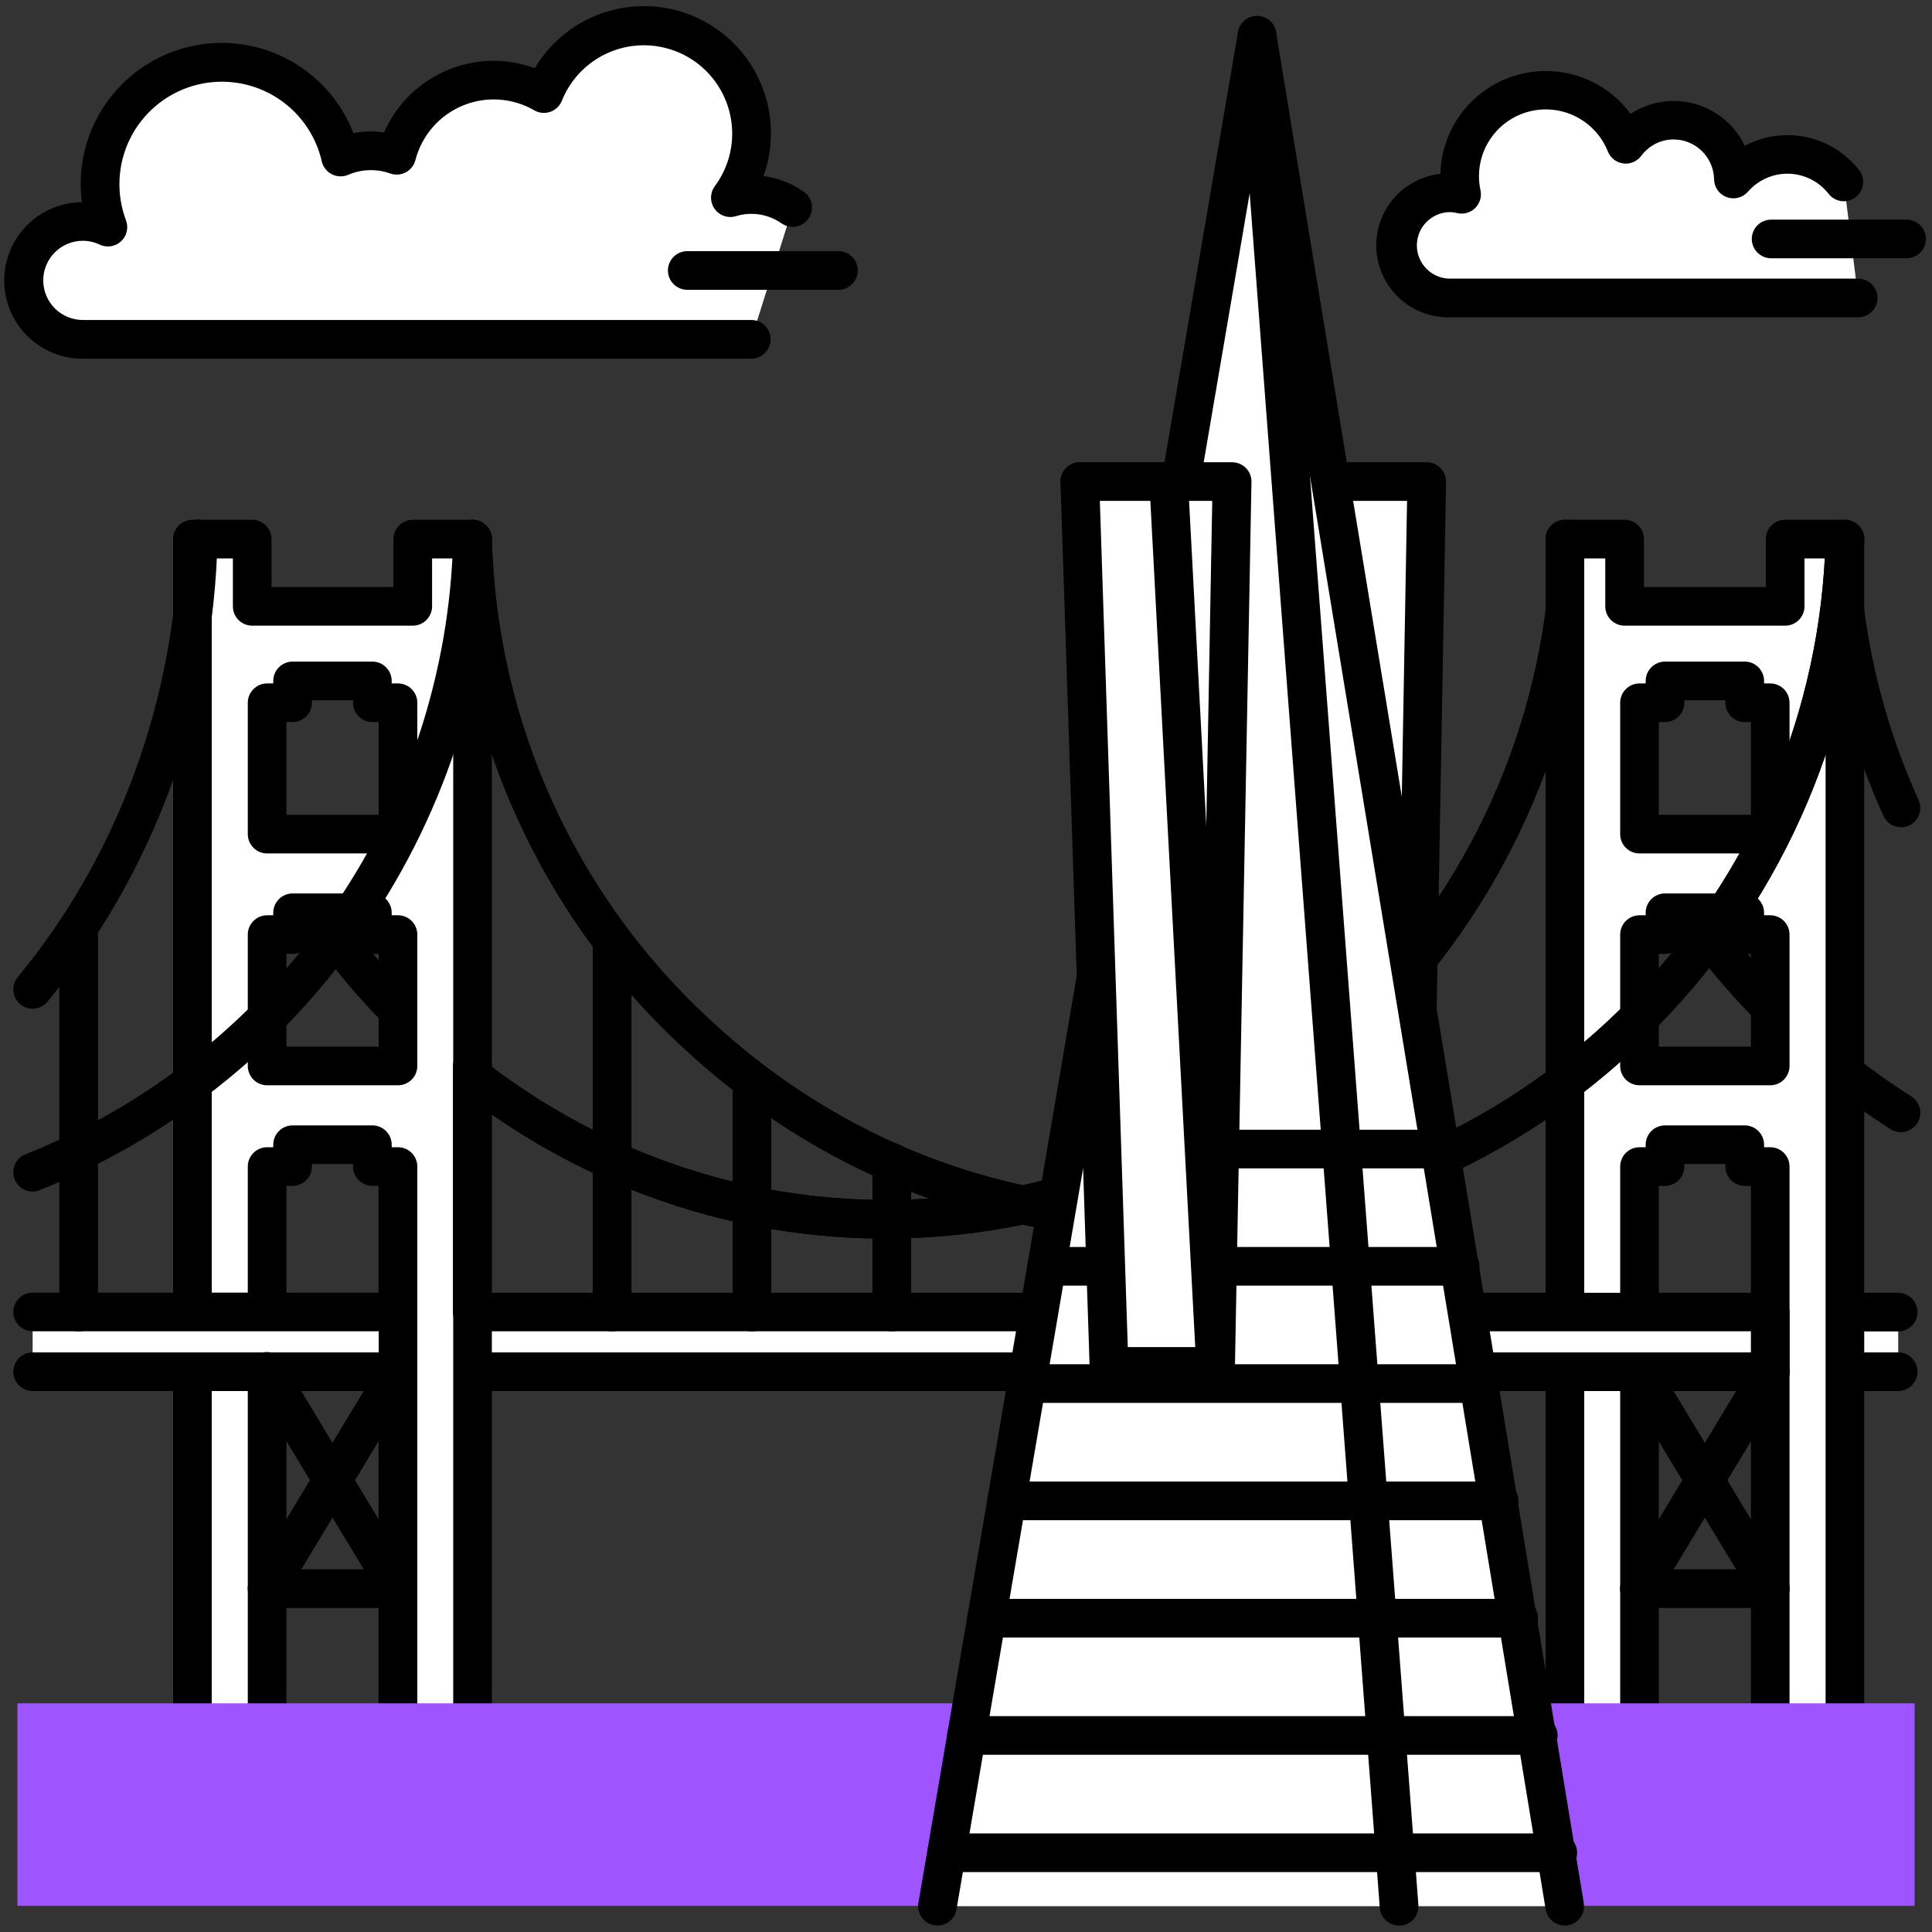 <svg xmlns="http://www.w3.org/2000/svg" width="120" height="120" viewBox="0 0 120 120" fill="none"><rect x="0" y="0" width="120" height="120" fill="#333333" stroke="none"/><g clip-path="url(#clip0_615_1615)"><path d="M118.066 70.32C117.838 70.32 117.615 70.255 117.423 70.133C111.303 66.234 106.154 60.989 102.368 54.799C98.43 48.38 96.236 41.045 96.001 33.518C95.992 33.2 96.109 32.891 96.328 32.66C96.547 32.428 96.849 32.294 97.167 32.285C97.485 32.276 97.794 32.394 98.025 32.612C98.257 32.831 98.392 33.133 98.4 33.451C98.628 40.56 100.705 47.487 104.424 53.549C108.02 59.424 112.909 64.402 118.719 68.102C118.938 68.242 119.106 68.449 119.198 68.692C119.29 68.935 119.3 69.202 119.227 69.451C119.154 69.701 119.003 69.92 118.794 70.076C118.586 70.231 118.333 70.316 118.073 70.315L118.066 70.32Z" fill="black"></path><path d="M118.08 51.386C117.849 51.386 117.622 51.32 117.428 51.195C117.234 51.07 117.08 50.891 116.985 50.681C114.535 45.282 113.193 39.446 113.04 33.518C113.031 33.2 113.149 32.891 113.367 32.66C113.586 32.428 113.888 32.294 114.206 32.285C114.524 32.276 114.833 32.394 115.064 32.612C115.296 32.831 115.431 33.133 115.44 33.451C115.585 39.059 116.852 44.581 119.167 49.692C119.298 49.981 119.308 50.311 119.196 50.609C119.084 50.906 118.859 51.147 118.569 51.278C118.416 51.349 118.249 51.386 118.08 51.386Z" fill="black"></path><path d="M29.335 82.697C29.017 82.697 28.711 82.57 28.486 82.345C28.261 82.12 28.135 81.815 28.135 81.497V66.209C28.135 65.891 28.261 65.585 28.486 65.36C28.711 65.135 29.017 65.009 29.335 65.009C29.653 65.009 29.958 65.135 30.183 65.36C30.408 65.585 30.535 65.891 30.535 66.209V81.497C30.535 81.815 30.408 82.12 30.183 82.345C29.958 82.57 29.653 82.697 29.335 82.697Z" fill="black"></path><path d="M38.02 82.697C37.702 82.697 37.397 82.57 37.172 82.345C36.947 82.12 36.82 81.815 36.82 81.497V58.572C36.82 58.254 36.947 57.949 37.172 57.724C37.397 57.498 37.702 57.372 38.02 57.372C38.339 57.372 38.644 57.498 38.869 57.724C39.094 57.949 39.22 58.254 39.22 58.572V81.497C39.22 81.815 39.094 82.12 38.869 82.345C38.644 82.57 38.339 82.697 38.02 82.697Z" fill="black"></path><path d="M46.704 82.697C46.386 82.697 46.08 82.571 45.855 82.346C45.63 82.121 45.504 81.815 45.504 81.497V67.409C45.504 67.091 45.63 66.785 45.855 66.561C46.08 66.335 46.386 66.209 46.704 66.209C47.022 66.209 47.327 66.335 47.552 66.561C47.778 66.785 47.904 67.091 47.904 67.409V81.497C47.904 81.815 47.778 82.121 47.552 82.346C47.327 82.571 47.022 82.697 46.704 82.697Z" fill="black"></path><path d="M55.389 82.697C55.071 82.697 54.766 82.571 54.541 82.346C54.316 82.121 54.19 81.815 54.19 81.497V72.202C54.19 71.884 54.316 71.579 54.541 71.353C54.766 71.128 55.071 71.002 55.389 71.002C55.708 71.002 56.013 71.128 56.238 71.353C56.463 71.579 56.59 71.884 56.59 72.202V81.497C56.59 81.815 56.463 82.121 56.238 82.346C56.013 82.571 55.708 82.697 55.389 82.697Z" fill="black"></path><path d="M72.759 82.697C72.44 82.697 72.135 82.571 71.91 82.346C71.685 82.121 71.559 81.815 71.559 81.497V72.423C71.559 72.104 71.685 71.799 71.91 71.574C72.135 71.349 72.44 71.223 72.759 71.223C73.077 71.223 73.382 71.349 73.607 71.574C73.832 71.799 73.959 72.104 73.959 72.423V81.497C73.959 81.815 73.832 82.121 73.607 82.346C73.382 82.571 73.077 82.697 72.759 82.697Z" fill="black"></path><path d="M81.442 82.697C81.124 82.697 80.819 82.571 80.594 82.346C80.369 82.121 80.242 81.816 80.242 81.497V66.689C80.242 66.371 80.369 66.066 80.594 65.841C80.819 65.616 81.124 65.489 81.442 65.489C81.76 65.489 82.066 65.616 82.291 65.841C82.516 66.066 82.642 66.371 82.642 66.689V81.497C82.642 81.816 82.516 82.121 82.291 82.346C82.066 82.571 81.76 82.697 81.442 82.697Z" fill="black"></path><path d="M54.989 76.93C44.055 76.93 33.579 72.734 25.327 65.011C20.977 60.975 17.478 56.11 15.037 50.701C12.595 45.293 11.26 39.45 11.11 33.518C11.101 33.2 11.219 32.891 11.438 32.66C11.656 32.428 11.958 32.294 12.276 32.285C12.595 32.276 12.903 32.394 13.135 32.612C13.366 32.831 13.501 33.133 13.51 33.451C13.653 39.066 14.918 44.595 17.229 49.714C19.54 54.833 22.852 59.438 26.969 63.259C35.167 70.939 45.689 74.923 56.566 74.501C66.953 74.095 76.788 69.662 84.257 62.021C91.759 54.375 96.082 44.169 96.353 33.461C96.357 33.303 96.392 33.148 96.456 33.004C96.52 32.86 96.612 32.73 96.727 32.621C96.841 32.513 96.975 32.428 97.123 32.371C97.27 32.315 97.427 32.288 97.584 32.292C97.742 32.296 97.897 32.331 98.041 32.395C98.185 32.459 98.315 32.551 98.424 32.665C98.532 32.78 98.617 32.914 98.674 33.062C98.73 33.209 98.757 33.365 98.753 33.523C98.464 44.835 93.897 55.618 85.973 63.696C78.072 71.781 67.661 76.469 56.657 76.896C56.1 76.918 55.544 76.93 54.989 76.93Z" fill="black"></path><path d="M54.989 76.93C44.055 76.93 33.579 72.734 25.327 65.011C20.977 60.975 17.478 56.11 15.037 50.701C12.595 45.293 11.26 39.45 11.11 33.518C11.101 33.2 11.219 32.891 11.438 32.66C11.656 32.428 11.958 32.294 12.276 32.285C12.595 32.276 12.903 32.394 13.135 32.612C13.366 32.831 13.501 33.133 13.51 33.451C13.653 39.066 14.918 44.595 17.229 49.714C19.54 54.833 22.852 59.438 26.969 63.259C35.167 70.939 45.689 74.923 56.566 74.501C66.953 74.095 76.788 69.662 84.257 62.021C91.759 54.375 96.082 44.169 96.353 33.461C96.357 33.303 96.392 33.148 96.456 33.004C96.52 32.86 96.612 32.73 96.727 32.621C96.841 32.513 96.975 32.428 97.123 32.371C97.27 32.315 97.427 32.288 97.584 32.292C97.742 32.296 97.897 32.331 98.041 32.395C98.185 32.459 98.315 32.551 98.424 32.665C98.532 32.78 98.617 32.914 98.674 33.062C98.73 33.209 98.757 33.365 98.753 33.523C98.464 44.835 93.897 55.618 85.973 63.696C78.072 71.781 67.661 76.469 56.657 76.896C56.1 76.918 55.544 76.93 54.989 76.93Z" fill="black"></path><path d="M117.901 85.21H112.391V81.497H117.901" fill="white"></path><path d="M117.9 86.4H112.38C112.061 86.4 111.756 86.274 111.531 86.049C111.306 85.824 111.18 85.518 111.18 85.2V81.497C111.18 81.179 111.306 80.873 111.531 80.648C111.756 80.423 112.061 80.297 112.38 80.297H117.9C118.218 80.297 118.523 80.423 118.748 80.648C118.973 80.873 119.1 81.179 119.1 81.497C119.1 81.815 118.973 82.12 118.748 82.345C118.523 82.57 118.218 82.697 117.9 82.697H113.58V84H117.9C118.218 84 118.523 84.126 118.748 84.352C118.973 84.577 119.1 84.882 119.1 85.2C119.1 85.518 118.973 85.824 118.748 86.049C118.523 86.274 118.218 86.4 117.9 86.4Z" fill="black"></path><path d="M114.59 111.196V33.484H110.879V37.66H100.905V33.484H97.199V111.196M101.836 111.196V72.456H103.418V71.1H108.374V72.456H109.955V111.196M101.831 43.656H103.413V42.3H108.369V43.656H109.95V51.816H101.831V43.656ZM109.95 66.216H101.831V58.056H103.413V56.7H108.369V58.056H109.95V66.216Z" fill="white"></path><path d="M114.59 112.397C114.272 112.397 113.967 112.271 113.742 112.046C113.517 111.821 113.39 111.515 113.39 111.197V34.685H112.08V37.661C112.08 37.819 112.049 37.975 111.989 38.12C111.928 38.266 111.84 38.398 111.729 38.51C111.617 38.621 111.485 38.709 111.339 38.77C111.194 38.83 111.038 38.861 110.88 38.861H100.906C100.748 38.861 100.592 38.83 100.446 38.77C100.301 38.709 100.169 38.621 100.057 38.51C99.946 38.398 99.857 38.266 99.797 38.12C99.737 37.975 99.706 37.819 99.706 37.661V34.685H98.4V111.197C98.4 111.515 98.274 111.821 98.049 112.046C97.823 112.271 97.518 112.397 97.2 112.397C96.882 112.397 96.576 112.271 96.352 112.046C96.126 111.821 96 111.515 96 111.197V33.485C96 33.167 96.126 32.862 96.352 32.637C96.576 32.412 96.882 32.285 97.2 32.285H100.91C101.229 32.285 101.534 32.412 101.759 32.637C101.984 32.862 102.11 33.167 102.11 33.485V36.461H109.68V33.485C109.68 33.167 109.806 32.862 110.031 32.637C110.257 32.412 110.562 32.285 110.88 32.285H114.59C114.909 32.285 115.214 32.412 115.439 32.637C115.664 32.862 115.79 33.167 115.79 33.485V111.197C115.79 111.515 115.664 111.821 115.439 112.046C115.214 112.271 114.909 112.397 114.59 112.397ZM109.951 112.397C109.633 112.397 109.328 112.271 109.103 112.046C108.878 111.821 108.751 111.515 108.751 111.197V73.656H108.37C108.051 73.656 107.746 73.53 107.521 73.305C107.296 73.08 107.17 72.775 107.17 72.456V72.3H104.616V72.456C104.616 72.775 104.49 73.08 104.265 73.305C104.039 73.53 103.734 73.656 103.416 73.656H103.032V111.197C103.032 111.515 102.906 111.821 102.681 112.046C102.455 112.271 102.15 112.397 101.832 112.397C101.514 112.397 101.209 112.271 100.983 112.046C100.758 111.821 100.632 111.515 100.632 111.197V72.456C100.632 72.138 100.758 71.833 100.983 71.608C101.209 71.383 101.514 71.256 101.832 71.256H102.216V71.1C102.216 70.782 102.342 70.477 102.567 70.252C102.793 70.027 103.098 69.9 103.416 69.9H108.37C108.688 69.9 108.993 70.027 109.218 70.252C109.443 70.477 109.57 70.782 109.57 71.1V71.256H109.951C110.269 71.256 110.575 71.383 110.8 71.608C111.025 71.833 111.151 72.138 111.151 72.456V111.197C111.151 111.515 111.025 111.821 110.8 112.046C110.575 112.271 110.269 112.397 109.951 112.397ZM109.951 67.409H101.832C101.514 67.409 101.209 67.283 100.983 67.058C100.758 66.833 100.632 66.527 100.632 66.209V58.049C100.632 57.731 100.758 57.426 100.983 57.201C101.209 56.976 101.514 56.849 101.832 56.849H102.216V56.693C102.216 56.375 102.342 56.07 102.567 55.845C102.793 55.62 103.098 55.493 103.416 55.493H108.37C108.688 55.493 108.993 55.62 109.218 55.845C109.443 56.07 109.57 56.375 109.57 56.693V56.849H109.951C110.269 56.849 110.575 56.976 110.8 57.201C111.025 57.426 111.151 57.731 111.151 58.049V66.209C111.151 66.527 111.025 66.833 110.8 67.058C110.575 67.283 110.269 67.409 109.951 67.409ZM103.032 65.009H108.751V59.249H108.37C108.051 59.249 107.746 59.123 107.521 58.898C107.296 58.673 107.17 58.367 107.17 58.049V57.893H104.616V58.049C104.616 58.367 104.49 58.673 104.265 58.898C104.039 59.123 103.734 59.249 103.416 59.249H103.032V65.009ZM109.951 53.009H101.832C101.514 53.009 101.209 52.883 100.983 52.658C100.758 52.433 100.632 52.127 100.632 51.809V43.649C100.632 43.331 100.758 43.026 100.983 42.801C101.209 42.576 101.514 42.449 101.832 42.449H102.216V42.293C102.216 41.975 102.342 41.67 102.567 41.445C102.793 41.22 103.098 41.093 103.416 41.093H108.37C108.688 41.093 108.993 41.22 109.218 41.445C109.443 41.67 109.57 41.975 109.57 42.293V42.449H109.951C110.269 42.449 110.575 42.576 110.8 42.801C111.025 43.026 111.151 43.331 111.151 43.649V51.809C111.151 52.127 111.025 52.433 110.8 52.658C110.575 52.883 110.269 53.009 109.951 53.009ZM103.032 50.609H108.751V44.849H108.37C108.051 44.849 107.746 44.723 107.521 44.498C107.296 44.273 107.17 43.967 107.17 43.649V43.493H104.616V43.649C104.616 43.967 104.49 44.273 104.265 44.498C104.039 44.723 103.734 44.849 103.416 44.849H103.032V50.609Z" fill="black"></path><path d="M109.951 81.497H27.262V85.207H109.951V81.497Z" fill="white"></path><path d="M109.952 86.4H27.262C26.944 86.4 26.639 86.274 26.414 86.049C26.189 85.824 26.062 85.518 26.062 85.2V81.497C26.062 81.179 26.189 80.873 26.414 80.648C26.639 80.423 26.944 80.297 27.262 80.297H109.952C110.27 80.297 110.576 80.423 110.801 80.648C111.026 80.873 111.152 81.179 111.152 81.497V85.2C111.152 85.518 111.026 85.824 110.801 86.049C110.576 86.274 110.27 86.4 109.952 86.4ZM28.462 84H108.752V82.687H28.462V84Z" fill="black"></path><path d="M29.351 111.196V33.484H25.638V37.66H15.666V33.484H11.953V111.196M16.592 111.196V72.456H18.174V71.1H23.13V72.456H24.721V111.196M16.592 43.656H18.174V42.3H23.13V43.656H24.721V51.816H16.592V43.656ZM24.712 66.216H16.592V58.056H18.174V56.7H23.13V58.056H24.721L24.712 66.216Z" fill="white"></path><path d="M29.35 112.397C29.031 112.397 28.726 112.271 28.501 112.046C28.276 111.821 28.15 111.515 28.15 111.197V34.685H26.837V37.661C26.837 37.819 26.806 37.975 26.745 38.12C26.685 38.266 26.597 38.398 26.485 38.51C26.374 38.621 26.242 38.709 26.096 38.77C25.95 38.83 25.794 38.861 25.637 38.861H15.665C15.507 38.861 15.351 38.83 15.206 38.77C15.06 38.709 14.928 38.621 14.816 38.51C14.705 38.398 14.616 38.266 14.556 38.12C14.496 37.975 14.465 37.819 14.465 37.661V34.685H13.152V111.197C13.152 111.515 13.025 111.821 12.8 112.046C12.575 112.271 12.27 112.397 11.952 112.397C11.634 112.397 11.329 112.271 11.103 112.046C10.878 111.821 10.752 111.515 10.752 111.197V33.485C10.752 33.167 10.878 32.862 11.103 32.637C11.329 32.412 11.634 32.285 11.952 32.285H15.665C15.983 32.285 16.288 32.412 16.513 32.637C16.738 32.862 16.865 33.167 16.865 33.485V36.461H24.437V33.485C24.437 33.167 24.563 32.862 24.788 32.637C25.013 32.412 25.319 32.285 25.637 32.285H29.35C29.668 32.285 29.973 32.412 30.198 32.637C30.423 32.862 30.55 33.167 30.55 33.485V111.197C30.55 111.515 30.423 111.821 30.198 112.046C29.973 112.271 29.668 112.397 29.35 112.397ZM24.71 112.397C24.392 112.397 24.087 112.271 23.862 112.046C23.637 111.821 23.51 111.515 23.51 111.197V73.656H23.129C22.811 73.656 22.505 73.53 22.28 73.305C22.055 73.08 21.929 72.775 21.929 72.456V72.3H19.373V72.456C19.373 72.614 19.342 72.77 19.281 72.916C19.221 73.061 19.133 73.194 19.021 73.305C18.91 73.416 18.778 73.505 18.632 73.565C18.486 73.625 18.33 73.656 18.173 73.656H17.791V111.197C17.791 111.515 17.665 111.821 17.44 112.046C17.215 112.271 16.909 112.397 16.591 112.397C16.273 112.397 15.968 112.271 15.743 112.046C15.518 111.821 15.391 111.515 15.391 111.197V72.456C15.391 72.138 15.518 71.833 15.743 71.608C15.968 71.383 16.273 71.256 16.591 71.256H16.973V71.1C16.973 70.782 17.099 70.477 17.324 70.252C17.549 70.027 17.855 69.9 18.173 69.9H23.129C23.447 69.9 23.752 70.027 23.977 70.252C24.202 70.477 24.329 70.782 24.329 71.1V71.256H24.72C25.038 71.256 25.343 71.383 25.569 71.608C25.794 71.833 25.92 72.138 25.92 72.456V111.197C25.92 111.515 25.794 111.821 25.569 112.046C25.343 112.271 25.038 112.397 24.72 112.397H24.71ZM24.71 67.409H16.591C16.273 67.409 15.968 67.283 15.743 67.058C15.518 66.833 15.391 66.527 15.391 66.209V58.049C15.391 57.731 15.518 57.426 15.743 57.201C15.968 56.976 16.273 56.849 16.591 56.849H16.973V56.693C16.973 56.375 17.099 56.07 17.324 55.845C17.549 55.62 17.855 55.493 18.173 55.493H23.129C23.447 55.493 23.752 55.62 23.977 55.845C24.202 56.07 24.329 56.375 24.329 56.693V56.849H24.72C25.038 56.849 25.343 56.976 25.569 57.201C25.794 57.426 25.92 57.731 25.92 58.049V66.209C25.92 66.527 25.794 66.833 25.569 67.058C25.343 67.283 25.038 67.409 24.72 67.409H24.71ZM17.791 65.009H23.52V59.249H23.129C22.811 59.249 22.505 59.123 22.28 58.898C22.055 58.673 21.929 58.367 21.929 58.049V57.893H19.373V58.049C19.373 58.207 19.342 58.363 19.281 58.508C19.221 58.654 19.133 58.786 19.021 58.898C18.91 59.009 18.778 59.097 18.632 59.158C18.486 59.218 18.33 59.249 18.173 59.249H17.791V65.009ZM24.71 53.009H16.591C16.273 53.009 15.968 52.883 15.743 52.658C15.518 52.433 15.391 52.127 15.391 51.809V43.649C15.391 43.331 15.518 43.026 15.743 42.801C15.968 42.576 16.273 42.449 16.591 42.449H16.973V42.293C16.973 41.975 17.099 41.67 17.324 41.445C17.549 41.22 17.855 41.093 18.173 41.093H23.129C23.447 41.093 23.752 41.22 23.977 41.445C24.202 41.67 24.329 41.975 24.329 42.293V42.449H24.72C25.038 42.449 25.343 42.576 25.569 42.801C25.794 43.026 25.92 43.331 25.92 43.649V51.809C25.92 52.127 25.794 52.433 25.569 52.658C25.343 52.883 25.038 53.009 24.72 53.009H24.71ZM17.791 50.609H23.52V44.849H23.129C22.811 44.849 22.505 44.723 22.28 44.498C22.055 44.273 21.929 43.967 21.929 43.649V43.493H19.373V43.649C19.373 43.807 19.342 43.963 19.281 44.108C19.221 44.254 19.133 44.386 19.021 44.498C18.91 44.609 18.778 44.697 18.632 44.758C18.486 44.818 18.33 44.849 18.173 44.849H17.791V50.609Z" fill="black"></path><path d="M2.027 81.497H24.71V85.21H2.027" fill="white"></path><path d="M24.72 86.4H2.028C1.71 86.4 1.405 86.273 1.18 86.048C0.955 85.823 0.828 85.518 0.828 85.2C0.828 84.882 0.955 84.576 1.18 84.351C1.405 84.126 1.71 84 2.028 84H23.52V82.687H2.028C1.71 82.687 1.405 82.561 1.18 82.336C0.955 82.111 0.828 81.805 0.828 81.487C0.828 81.169 0.955 80.864 1.18 80.639C1.405 80.413 1.71 80.287 2.028 80.287H24.72C25.038 80.287 25.344 80.413 25.569 80.639C25.794 80.864 25.92 81.169 25.92 81.487V85.2C25.92 85.518 25.794 85.823 25.569 86.048C25.344 86.273 25.038 86.4 24.72 86.4Z" fill="black"></path><path d="M24.721 99.871C24.514 99.871 24.311 99.818 24.13 99.716C23.95 99.614 23.799 99.467 23.692 99.29L15.566 85.828C15.478 85.693 15.419 85.542 15.391 85.384C15.363 85.225 15.368 85.063 15.404 84.906C15.44 84.75 15.507 84.602 15.602 84.472C15.696 84.342 15.816 84.232 15.954 84.149C16.091 84.066 16.244 84.011 16.403 83.989C16.563 83.966 16.725 83.975 16.88 84.016C17.036 84.058 17.181 84.13 17.308 84.228C17.435 84.327 17.541 84.45 17.62 84.59L25.739 98.052C25.849 98.234 25.908 98.441 25.911 98.654C25.914 98.866 25.861 99.076 25.756 99.261C25.652 99.446 25.5 99.6 25.317 99.707C25.133 99.814 24.924 99.871 24.712 99.871H24.721Z" fill="black"></path><path d="M16.592 99.871C16.379 99.871 16.171 99.814 15.987 99.707C15.804 99.6 15.652 99.446 15.548 99.261C15.443 99.076 15.39 98.866 15.393 98.654C15.396 98.442 15.455 98.234 15.565 98.052L23.681 84.59C23.763 84.455 23.87 84.337 23.997 84.244C24.123 84.15 24.267 84.082 24.421 84.044C24.573 84.006 24.733 83.999 24.888 84.022C25.044 84.046 25.194 84.1 25.329 84.181C25.464 84.262 25.582 84.369 25.675 84.496C25.769 84.623 25.837 84.767 25.875 84.92C25.913 85.073 25.92 85.232 25.897 85.388C25.873 85.544 25.82 85.693 25.738 85.828L17.619 99.29C17.512 99.467 17.362 99.614 17.182 99.715C17.002 99.817 16.799 99.871 16.592 99.871Z" fill="black"></path><path d="M24.721 99.871H16.593C16.274 99.871 15.969 99.744 15.744 99.519C15.519 99.294 15.393 98.989 15.393 98.671C15.393 98.352 15.519 98.047 15.744 97.822C15.969 97.597 16.274 97.471 16.593 97.471H24.721C25.04 97.471 25.345 97.597 25.57 97.822C25.795 98.047 25.921 98.352 25.921 98.671C25.921 98.989 25.795 99.294 25.57 99.519C25.345 99.744 25.04 99.871 24.721 99.871Z" fill="black"></path><path d="M109.955 99.871C109.747 99.871 109.544 99.818 109.363 99.716C109.183 99.614 109.032 99.468 108.925 99.29L100.801 85.828C100.637 85.556 100.588 85.229 100.664 84.92C100.741 84.611 100.937 84.345 101.21 84.181C101.483 84.017 101.81 83.967 102.119 84.044C102.428 84.121 102.694 84.317 102.858 84.59L110.975 98.052C111.084 98.233 111.143 98.441 111.146 98.653C111.15 98.866 111.096 99.075 110.992 99.26C110.888 99.445 110.737 99.599 110.553 99.706C110.37 99.813 110.162 99.87 109.95 99.871H109.955Z" fill="black"></path><path d="M101.832 99.871C101.62 99.871 101.411 99.814 101.228 99.707C101.044 99.6 100.892 99.446 100.788 99.261C100.683 99.076 100.63 98.866 100.633 98.654C100.636 98.441 100.695 98.234 100.805 98.052L108.924 84.59C109.003 84.45 109.109 84.327 109.236 84.228C109.363 84.13 109.508 84.058 109.664 84.016C109.819 83.975 109.981 83.966 110.141 83.989C110.3 84.011 110.453 84.066 110.59 84.149C110.728 84.232 110.848 84.342 110.942 84.472C111.037 84.602 111.104 84.75 111.14 84.906C111.176 85.063 111.181 85.225 111.153 85.384C111.125 85.542 111.066 85.693 110.979 85.828L102.862 99.29C102.755 99.467 102.604 99.614 102.423 99.716C102.243 99.818 102.039 99.871 101.832 99.871Z" fill="black"></path><path d="M109.952 99.871H101.833C101.515 99.871 101.209 99.744 100.984 99.519C100.759 99.294 100.633 98.989 100.633 98.671C100.633 98.352 100.759 98.047 100.984 97.822C101.209 97.597 101.515 97.471 101.833 97.471H109.952C110.27 97.471 110.575 97.597 110.801 97.822C111.026 98.047 111.152 98.352 111.152 98.671C111.152 98.989 111.026 99.294 110.801 99.519C110.575 99.744 110.27 99.871 109.952 99.871Z" fill="black"></path><path d="M72.028 76.929C61.094 76.929 50.618 72.734 42.367 65.011C38.016 60.975 34.517 56.11 32.076 50.701C29.634 45.293 28.299 39.45 28.149 33.518C28.145 33.361 28.171 33.204 28.227 33.056C28.284 32.909 28.368 32.774 28.477 32.66C28.585 32.545 28.715 32.453 28.859 32.389C29.003 32.325 29.158 32.289 29.315 32.285C29.473 32.28 29.63 32.307 29.777 32.363C29.924 32.419 30.059 32.504 30.174 32.612C30.288 32.721 30.38 32.85 30.445 32.994C30.509 33.138 30.544 33.294 30.549 33.451C30.692 39.066 31.957 44.595 34.268 49.714C36.58 54.833 39.891 59.438 44.008 63.259C52.206 70.939 62.728 74.923 73.605 74.501C83.992 74.095 93.827 69.662 101.296 62.021C108.798 54.375 113.121 44.169 113.392 33.461C113.396 33.303 113.431 33.148 113.495 33.004C113.559 32.86 113.651 32.73 113.766 32.621C113.88 32.513 114.015 32.428 114.162 32.371C114.309 32.315 114.466 32.288 114.623 32.292C114.781 32.296 114.936 32.331 115.08 32.395C115.224 32.459 115.354 32.551 115.463 32.665C115.571 32.78 115.656 32.914 115.713 33.062C115.769 33.209 115.796 33.365 115.792 33.523C115.503 44.835 110.936 55.618 103.012 63.696C95.111 71.781 84.7 76.469 73.696 76.896C73.139 76.918 72.583 76.929 72.028 76.929Z" fill="black"></path><path d="M72.028 76.929C61.094 76.929 50.618 72.734 42.367 65.011C38.016 60.975 34.517 56.11 32.076 50.701C29.634 45.293 28.299 39.45 28.149 33.518C28.145 33.361 28.171 33.204 28.227 33.056C28.284 32.909 28.368 32.774 28.477 32.66C28.585 32.545 28.715 32.453 28.859 32.389C29.003 32.325 29.158 32.289 29.315 32.285C29.473 32.28 29.63 32.307 29.777 32.363C29.924 32.419 30.059 32.504 30.174 32.612C30.288 32.721 30.38 32.85 30.445 32.994C30.509 33.138 30.544 33.294 30.549 33.451C30.692 39.066 31.957 44.595 34.268 49.714C36.58 54.833 39.891 59.438 44.008 63.259C52.206 70.939 62.728 74.923 73.605 74.501C83.992 74.095 93.827 69.662 101.296 62.021C108.798 54.375 113.121 44.169 113.392 33.461C113.396 33.303 113.431 33.148 113.495 33.004C113.559 32.86 113.651 32.73 113.766 32.621C113.88 32.513 114.015 32.428 114.162 32.371C114.309 32.315 114.466 32.288 114.623 32.292C114.781 32.296 114.936 32.331 115.08 32.395C115.224 32.459 115.354 32.551 115.463 32.665C115.571 32.78 115.656 32.914 115.713 33.062C115.769 33.209 115.796 33.365 115.792 33.523C115.503 44.835 110.936 55.618 103.012 63.696C95.111 71.781 84.7 76.469 73.696 76.896C73.139 76.918 72.583 76.929 72.028 76.929Z" fill="black"></path><path d="M4.886 82.697C4.567 82.697 4.262 82.571 4.037 82.346C3.812 82.121 3.686 81.816 3.686 81.497V58.14C3.686 57.822 3.812 57.517 4.037 57.292C4.262 57.067 4.567 56.94 4.886 56.94C5.204 56.94 5.509 57.067 5.734 57.292C5.959 57.517 6.086 57.822 6.086 58.14V81.497C6.086 81.816 5.959 82.121 5.734 82.346C5.509 82.571 5.204 82.697 4.886 82.697Z" fill="black"></path><path d="M2.026 62.654C1.798 62.654 1.575 62.589 1.383 62.467C1.191 62.345 1.037 62.171 0.94 61.965C0.843 61.758 0.807 61.529 0.836 61.303C0.864 61.077 0.957 60.864 1.102 60.688C7.318 53.176 10.873 43.505 11.11 33.456C11.118 33.138 11.252 32.835 11.482 32.616C11.712 32.396 12.021 32.277 12.339 32.285C12.657 32.292 12.959 32.426 13.179 32.656C13.399 32.887 13.518 33.195 13.51 33.513C13.27 44.097 9.512 54.292 2.95 62.22C2.838 62.356 2.696 62.465 2.537 62.54C2.377 62.615 2.203 62.654 2.026 62.654Z" fill="black"></path><path d="M2.027 74.009C1.748 74.01 1.477 73.913 1.261 73.735C1.045 73.557 0.898 73.31 0.846 73.035C0.793 72.761 0.838 72.476 0.973 72.231C1.107 71.986 1.323 71.796 1.583 71.693C9.14 68.676 15.658 63.53 20.346 56.88C25.223 50.026 27.94 41.871 28.149 33.461C28.157 33.143 28.291 32.841 28.522 32.622C28.753 32.403 29.062 32.284 29.38 32.292C29.698 32.301 30 32.435 30.219 32.666C30.439 32.897 30.557 33.205 30.549 33.524C30.327 42.407 27.455 51.022 22.302 58.263C17.346 65.292 10.457 70.731 2.469 73.92C2.328 73.978 2.179 74.008 2.027 74.009Z" fill="black"></path><path d="M29.335 82.697C29.017 82.697 28.711 82.57 28.486 82.345C28.261 82.12 28.135 81.815 28.135 81.497V66.209C28.135 65.891 28.261 65.585 28.486 65.36C28.711 65.135 29.017 65.009 29.335 65.009C29.653 65.009 29.958 65.135 30.183 65.36C30.408 65.585 30.535 65.891 30.535 66.209V81.497C30.535 81.815 30.408 82.12 30.183 82.345C29.958 82.57 29.653 82.697 29.335 82.697Z" fill="black"></path><path d="M38.02 82.697C37.702 82.697 37.397 82.57 37.172 82.345C36.947 82.12 36.82 81.815 36.82 81.497V58.572C36.82 58.254 36.947 57.949 37.172 57.724C37.397 57.498 37.702 57.372 38.02 57.372C38.339 57.372 38.644 57.498 38.869 57.724C39.094 57.949 39.22 58.254 39.22 58.572V81.497C39.22 81.815 39.094 82.12 38.869 82.345C38.644 82.57 38.339 82.697 38.02 82.697Z" fill="black"></path><path d="M46.704 82.697C46.386 82.697 46.08 82.571 45.855 82.346C45.63 82.121 45.504 81.815 45.504 81.497V67.409C45.504 67.091 45.63 66.785 45.855 66.561C46.08 66.335 46.386 66.209 46.704 66.209C47.022 66.209 47.327 66.335 47.552 66.561C47.778 66.785 47.904 67.091 47.904 67.409V81.497C47.904 81.815 47.778 82.121 47.552 82.346C47.327 82.571 47.022 82.697 46.704 82.697Z" fill="black"></path><path d="M55.389 82.697C55.071 82.697 54.766 82.571 54.541 82.346C54.316 82.121 54.19 81.815 54.19 81.497V72.202C54.19 71.884 54.316 71.579 54.541 71.353C54.766 71.128 55.071 71.002 55.389 71.002C55.708 71.002 56.013 71.128 56.238 71.353C56.463 71.579 56.59 71.884 56.59 72.202V81.497C56.59 81.815 56.463 82.121 56.238 82.346C56.013 82.571 55.708 82.697 55.389 82.697Z" fill="black"></path><path d="M72.759 82.697C72.44 82.697 72.135 82.571 71.91 82.346C71.685 82.121 71.559 81.815 71.559 81.497V72.423C71.559 72.104 71.685 71.799 71.91 71.574C72.135 71.349 72.44 71.223 72.759 71.223C73.077 71.223 73.382 71.349 73.607 71.574C73.832 71.799 73.959 72.104 73.959 72.423V81.497C73.959 81.815 73.832 82.121 73.607 82.346C73.382 82.571 73.077 82.697 72.759 82.697Z" fill="black"></path><path d="M81.442 82.697C81.124 82.697 80.819 82.571 80.594 82.346C80.369 82.121 80.242 81.816 80.242 81.497V66.689C80.242 66.371 80.369 66.066 80.594 65.841C80.819 65.616 81.124 65.489 81.442 65.489C81.76 65.489 82.066 65.616 82.291 65.841C82.516 66.066 82.642 66.371 82.642 66.689V81.497C82.642 81.816 82.516 82.121 82.291 82.346C82.066 82.571 81.76 82.697 81.442 82.697Z" fill="black"></path><path d="M118.92 105.797H1.08V118.375H118.92V105.797Z" fill="#9E54FF"></path><path d="M80.182 29.899H88.615L87.636 84.871H81.264L80.182 29.899Z" fill="white"></path><path d="M87.637 86.071H81.265C80.951 86.071 80.649 85.948 80.425 85.728C80.201 85.508 80.071 85.209 80.065 84.895L78.983 29.935C78.98 29.775 79.008 29.617 79.067 29.468C79.126 29.32 79.214 29.185 79.326 29.071C79.437 28.957 79.571 28.866 79.718 28.805C79.865 28.743 80.023 28.711 80.183 28.711H88.616C88.776 28.711 88.933 28.743 89.081 28.804C89.228 28.866 89.361 28.956 89.472 29.07C89.584 29.184 89.672 29.319 89.731 29.467C89.79 29.615 89.819 29.773 89.816 29.933L88.837 84.904C88.828 85.217 88.698 85.514 88.474 85.731C88.25 85.949 87.95 86.071 87.637 86.071ZM82.441 83.671H86.459L87.395 31.111H81.407L82.441 83.671Z" fill="black"></path><path d="M58.227 118.397L78.077 2.193L97.195 118.397" fill="white"></path><path d="M58.226 119.599C58.158 119.598 58.091 119.592 58.024 119.58C57.869 119.553 57.72 119.496 57.587 119.412C57.453 119.328 57.337 119.219 57.246 119.091C57.155 118.962 57.09 118.817 57.055 118.663C57.02 118.509 57.016 118.35 57.042 118.195L76.893 1.992C76.941 1.712 77.085 1.459 77.302 1.276C77.519 1.093 77.793 0.993 78.076 0.993C78.36 0.994 78.635 1.095 78.851 1.28C79.067 1.464 79.211 1.719 79.257 1.999L98.373 118.202C98.425 118.516 98.35 118.838 98.164 119.097C97.979 119.356 97.698 119.53 97.384 119.582C97.07 119.634 96.748 119.559 96.489 119.373C96.231 119.188 96.056 118.907 96.004 118.593L78.055 9.448L59.409 118.6C59.361 118.88 59.216 119.133 59 119.316C58.783 119.499 58.509 119.599 58.226 119.599Z" fill="black"></path><path d="M86.9 119.597C86.597 119.598 86.305 119.484 86.082 119.278C85.859 119.073 85.723 118.79 85.7 118.488L76.882 2.285C76.87 2.127 76.89 1.969 76.939 1.819C76.988 1.669 77.066 1.53 77.169 1.41C77.272 1.29 77.398 1.191 77.539 1.12C77.68 1.049 77.834 1.006 77.991 0.994C78.149 0.982 78.307 1.001 78.457 1.05C78.608 1.099 78.746 1.178 78.866 1.281C78.986 1.384 79.085 1.509 79.156 1.65C79.228 1.791 79.27 1.945 79.282 2.103L88.098 118.32C88.121 118.637 88.018 118.951 87.811 119.192C87.603 119.434 87.308 119.583 86.991 119.606L86.9 119.597Z" fill="black"></path><path d="M89.478 72.569H66.26C65.942 72.569 65.637 72.442 65.412 72.218C65.187 71.992 65.061 71.687 65.061 71.369C65.061 71.051 65.187 70.746 65.412 70.52C65.637 70.295 65.942 70.169 66.26 70.169H89.478C89.796 70.169 90.102 70.295 90.327 70.52C90.552 70.746 90.678 71.051 90.678 71.369C90.678 71.687 90.552 71.992 90.327 72.218C90.102 72.442 89.796 72.569 89.478 72.569Z" fill="black"></path><path d="M90.689 79.853H65.009C64.69 79.853 64.385 79.727 64.16 79.502C63.935 79.277 63.809 78.971 63.809 78.653C63.809 78.335 63.935 78.03 64.16 77.805C64.385 77.58 64.69 77.453 65.009 77.453H90.689C91.007 77.453 91.312 77.58 91.537 77.805C91.762 78.03 91.889 78.335 91.889 78.653C91.889 78.971 91.762 79.277 91.537 79.502C91.312 79.727 91.007 79.853 90.689 79.853Z" fill="black"></path><path d="M91.903 87.137H63.77C63.452 87.137 63.147 87.011 62.922 86.786C62.697 86.561 62.57 86.256 62.57 85.937C62.57 85.619 62.697 85.314 62.922 85.089C63.147 84.864 63.452 84.737 63.77 84.737H91.903C92.221 84.737 92.527 84.864 92.752 85.089C92.977 85.314 93.103 85.619 93.103 85.937C93.103 86.256 92.977 86.561 92.752 86.786C92.527 87.011 92.221 87.137 91.903 87.137Z" fill="black"></path><path d="M93.119 94.423H62.526C62.208 94.423 61.903 94.297 61.678 94.072C61.453 93.847 61.326 93.542 61.326 93.223C61.326 92.905 61.453 92.6 61.678 92.375C61.903 92.15 62.208 92.023 62.526 92.023H93.119C93.437 92.023 93.743 92.15 93.968 92.375C94.192 92.6 94.319 92.905 94.319 93.223C94.319 93.542 94.192 93.847 93.968 94.072C93.743 94.297 93.437 94.423 93.119 94.423Z" fill="black"></path><path d="M94.332 101.708H61.282C60.964 101.708 60.658 101.581 60.434 101.356C60.209 101.131 60.082 100.826 60.082 100.508C60.082 100.189 60.209 99.884 60.434 99.659C60.658 99.434 60.964 99.308 61.282 99.308H94.332C94.651 99.308 94.956 99.434 95.181 99.659C95.406 99.884 95.532 100.189 95.532 100.508C95.532 100.826 95.406 101.131 95.181 101.356C94.956 101.581 94.651 101.708 94.332 101.708Z" fill="black"></path><path d="M95.546 108.991H60.026C59.708 108.991 59.403 108.864 59.178 108.639C58.953 108.414 58.826 108.109 58.826 107.791C58.826 107.473 58.953 107.167 59.178 106.942C59.403 106.717 59.708 106.591 60.026 106.591H95.546C95.864 106.591 96.17 106.717 96.395 106.942C96.62 107.167 96.746 107.473 96.746 107.791C96.746 108.109 96.62 108.414 96.395 108.639C96.17 108.864 95.864 108.991 95.546 108.991Z" fill="black"></path><path d="M96.758 116.278H58.8C58.481 116.278 58.176 116.152 57.951 115.926C57.726 115.701 57.6 115.396 57.6 115.078C57.6 114.76 57.726 114.454 57.951 114.229C58.176 114.004 58.481 113.878 58.8 113.878H96.758C97.076 113.878 97.382 114.004 97.606 114.229C97.832 114.454 97.958 114.76 97.958 115.078C97.958 115.396 97.832 115.701 97.606 115.926C97.382 116.152 97.076 116.278 96.758 116.278Z" fill="black"></path><path d="M67.076 29.899H76.52L75.505 84.871L67.076 29.899Z" fill="white"></path><path d="M75.504 86.071C75.217 86.071 74.94 85.968 74.723 85.782C74.505 85.595 74.362 85.337 74.318 85.053L65.887 30.093C65.861 29.921 65.872 29.745 65.92 29.578C65.969 29.411 66.053 29.256 66.167 29.124C66.281 28.993 66.422 28.888 66.581 28.816C66.74 28.745 66.913 28.709 67.087 28.711H76.531C76.69 28.711 76.848 28.743 76.995 28.804C77.142 28.866 77.275 28.956 77.387 29.07C77.499 29.184 77.587 29.319 77.646 29.467C77.705 29.615 77.734 29.773 77.731 29.933L76.704 84.893C76.698 85.193 76.581 85.481 76.374 85.698C76.166 85.916 75.885 86.048 75.585 86.069L75.504 86.071ZM68.472 31.111L74.563 70.831L75.295 31.111H68.472Z" fill="black"></path><path d="M68.888 84.871L67.076 29.899H72.589L75.505 84.871H68.888Z" fill="white"></path><path d="M75.504 86.071H68.88C68.568 86.072 68.269 85.95 68.045 85.734C67.821 85.517 67.69 85.221 67.68 84.91L65.868 29.95C65.862 29.789 65.889 29.628 65.947 29.478C66.005 29.328 66.093 29.191 66.205 29.075C66.317 28.959 66.451 28.867 66.599 28.804C66.747 28.741 66.907 28.709 67.068 28.709H72.588C72.896 28.709 73.192 28.826 73.415 29.038C73.638 29.25 73.772 29.539 73.788 29.847L76.701 84.807C76.71 84.969 76.686 85.133 76.629 85.286C76.573 85.439 76.486 85.579 76.374 85.697C76.261 85.816 76.126 85.91 75.976 85.974C75.826 86.039 75.665 86.072 75.501 86.071H75.504ZM70.049 83.671H74.239L71.45 31.111H68.314L70.049 83.671Z" fill="black"></path><path d="M49.243 12.891C48.685 12.501 48.045 12.243 47.372 12.137C46.699 12.031 46.011 12.081 45.36 12.281C45.928 11.518 46.327 10.642 46.53 9.711C46.733 8.781 46.734 7.819 46.535 6.888C46.336 5.957 45.941 5.08 45.375 4.314C44.809 3.548 44.087 2.912 43.256 2.448C42.425 1.984 41.505 1.702 40.556 1.622C39.608 1.542 38.653 1.666 37.756 1.984C36.859 2.303 36.04 2.809 35.355 3.469C34.669 4.13 34.132 4.929 33.78 5.813C32.949 5.332 32.017 5.05 31.058 4.989C30.1 4.928 29.14 5.09 28.254 5.462C27.369 5.834 26.581 6.406 25.953 7.133C25.326 7.86 24.875 8.723 24.636 9.653C23.503 9.25 22.259 9.29 21.154 9.764C20.928 8.748 20.496 7.789 19.883 6.948C19.27 6.108 18.491 5.402 17.593 4.876C16.695 4.35 15.698 4.015 14.665 3.892C13.632 3.768 12.585 3.859 11.588 4.159C10.592 4.459 9.668 4.961 8.875 5.635C8.081 6.308 7.435 7.137 6.977 8.071C6.519 9.005 6.258 10.024 6.212 11.063C6.165 12.103 6.333 13.141 6.706 14.112C6.209 13.874 5.666 13.751 5.115 13.752C4.565 13.754 4.022 13.879 3.526 14.119C3.031 14.359 2.596 14.708 2.254 15.139C1.913 15.571 1.672 16.074 1.552 16.611C1.431 17.148 1.433 17.705 1.558 18.241C1.683 18.777 1.927 19.279 2.272 19.707C2.617 20.136 3.054 20.482 3.552 20.718C4.049 20.954 4.593 21.075 5.143 21.072H46.663" fill="white"></path><path d="M46.675 22.279H5.155C3.866 22.288 2.627 21.785 1.709 20.88C0.791 19.975 0.271 18.742 0.262 17.453C0.253 16.164 0.756 14.924 1.662 14.007C2.567 13.089 3.799 12.568 5.088 12.559C5.037 12.175 5.012 11.788 5.011 11.4C5.018 9.357 5.738 7.38 7.047 5.812C8.356 4.243 10.172 3.181 12.181 2.81C14.191 2.438 16.266 2.78 18.05 3.776C19.834 4.772 21.213 6.36 21.951 8.266C22.579 8.149 23.223 8.135 23.856 8.225C24.615 6.493 26.006 5.116 27.745 4.374C29.484 3.632 31.441 3.581 33.216 4.231C34.22 2.547 35.815 1.296 37.691 0.723C39.566 0.15 41.588 0.296 43.362 1.133C45.136 1.969 46.534 3.436 47.285 5.248C48.036 7.06 48.086 9.086 47.424 10.932C48.322 11.053 49.178 11.386 49.92 11.904C50.181 12.086 50.36 12.365 50.416 12.678C50.472 12.992 50.401 13.315 50.219 13.576C50.037 13.837 49.759 14.015 49.445 14.072C49.132 14.127 48.809 14.057 48.547 13.875C47.996 13.488 47.339 13.281 46.666 13.282C46.34 13.282 46.017 13.331 45.706 13.428C45.465 13.5 45.207 13.494 44.969 13.411C44.731 13.328 44.526 13.172 44.381 12.966C44.237 12.76 44.161 12.514 44.164 12.262C44.168 12.01 44.25 11.766 44.4 11.563C44.864 10.937 45.189 10.219 45.354 9.457C45.519 8.694 45.519 7.906 45.355 7.144C45.191 6.382 44.866 5.663 44.402 5.036C43.939 4.409 43.347 3.889 42.666 3.508C41.986 3.128 41.232 2.898 40.455 2.832C39.678 2.766 38.896 2.866 38.161 3.126C37.426 3.386 36.755 3.8 36.192 4.34C35.63 4.88 35.189 5.533 34.899 6.257C34.835 6.417 34.737 6.562 34.612 6.681C34.487 6.8 34.338 6.891 34.175 6.947C34.012 7.003 33.839 7.024 33.667 7.007C33.495 6.99 33.329 6.937 33.18 6.85C32.51 6.462 31.759 6.235 30.986 6.186C30.213 6.136 29.439 6.266 28.725 6.566C28.01 6.865 27.375 7.325 26.868 7.911C26.361 8.496 25.997 9.191 25.803 9.941C25.762 10.103 25.687 10.254 25.584 10.385C25.482 10.516 25.352 10.624 25.206 10.703C25.058 10.782 24.897 10.829 24.731 10.841C24.564 10.854 24.397 10.832 24.24 10.776C23.391 10.472 22.458 10.501 21.629 10.858C21.467 10.927 21.291 10.96 21.115 10.954C20.939 10.948 20.766 10.903 20.609 10.823C20.452 10.742 20.315 10.628 20.207 10.489C20.099 10.349 20.023 10.188 19.985 10.015C19.79 9.166 19.422 8.365 18.905 7.664C18.388 6.962 17.732 6.374 16.978 5.936C16.225 5.498 15.389 5.22 14.523 5.118C13.657 5.017 12.78 5.094 11.945 5.346C11.11 5.597 10.336 6.017 9.671 6.581C9.005 7.144 8.462 7.837 8.076 8.619C7.69 9.4 7.468 10.253 7.425 11.123C7.381 11.994 7.517 12.864 7.824 13.68C7.91 13.904 7.926 14.148 7.872 14.381C7.818 14.614 7.695 14.826 7.52 14.989C7.344 15.152 7.124 15.258 6.887 15.295C6.651 15.332 6.409 15.297 6.192 15.195C5.866 15.037 5.508 14.955 5.146 14.955C4.493 14.955 3.868 15.214 3.406 15.675C2.945 16.137 2.686 16.762 2.686 17.415C2.686 18.067 2.945 18.693 3.406 19.154C3.868 19.616 4.493 19.875 5.146 19.875H46.666C46.984 19.875 47.289 20.001 47.514 20.226C47.739 20.451 47.866 20.756 47.866 21.075C47.866 21.393 47.739 21.698 47.514 21.923C47.289 22.148 46.984 22.275 46.666 22.275L46.675 22.279Z" fill="black"></path><path d="M52.08 18H42.686C42.368 18 42.063 17.873 41.838 17.648C41.613 17.423 41.486 17.118 41.486 16.8C41.486 16.481 41.613 16.176 41.838 15.951C42.063 15.726 42.368 15.6 42.686 15.6H52.08C52.398 15.6 52.703 15.726 52.928 15.951C53.154 16.176 53.28 16.481 53.28 16.8C53.28 17.118 53.154 17.423 52.928 17.648C52.703 17.873 52.398 18 52.08 18Z" fill="black"></path><path d="M114.523 11.309C114.119 10.792 113.607 10.37 113.021 10.075C112.436 9.779 111.792 9.617 111.136 9.599C110.481 9.582 109.829 9.71 109.229 9.974C108.628 10.238 108.094 10.632 107.664 11.127C107.654 10.351 107.402 9.597 106.941 8.972C106.481 8.348 105.836 7.883 105.098 7.645C104.359 7.406 103.565 7.405 102.826 7.643C102.087 7.88 101.441 8.343 100.98 8.966C100.486 7.717 99.54 6.7 98.33 6.116C97.12 5.532 95.735 5.426 94.45 5.817C93.165 6.208 92.074 7.068 91.394 8.227C90.715 9.385 90.496 10.757 90.782 12.07C90.334 11.962 89.869 11.95 89.416 12.034C88.964 12.119 88.534 12.298 88.156 12.561C87.777 12.823 87.459 13.163 87.221 13.557C86.983 13.951 86.831 14.392 86.776 14.849C86.72 15.306 86.762 15.77 86.898 16.209C87.035 16.649 87.263 17.055 87.567 17.401C87.872 17.746 88.246 18.023 88.665 18.214C89.084 18.404 89.539 18.504 90 18.506H115.416" fill="white"></path><path d="M115.411 19.707H90C88.853 19.721 87.744 19.292 86.904 18.511C86.064 17.729 85.557 16.654 85.489 15.509C85.42 14.363 85.794 13.236 86.535 12.359C87.275 11.482 88.324 10.924 89.465 10.8C89.498 9.436 89.957 8.116 90.777 7.025C91.598 5.934 92.738 5.126 94.04 4.715C95.341 4.304 96.739 4.31 98.037 4.732C99.335 5.154 100.469 5.971 101.28 7.068C101.864 6.687 102.523 6.435 103.212 6.329C103.901 6.222 104.605 6.265 105.277 6.453C105.948 6.641 106.572 6.971 107.106 7.42C107.64 7.869 108.071 8.426 108.372 9.056C109.543 8.432 110.896 8.241 112.194 8.516C113.492 8.792 114.652 9.515 115.469 10.56C115.665 10.811 115.754 11.129 115.716 11.445C115.678 11.761 115.515 12.049 115.265 12.245C115.014 12.442 114.696 12.53 114.38 12.492C114.064 12.454 113.776 12.292 113.58 12.041C113.286 11.663 112.911 11.355 112.483 11.138C112.056 10.922 111.585 10.803 111.106 10.79C110.627 10.777 110.151 10.871 109.712 11.064C109.274 11.257 108.883 11.545 108.569 11.907C108.409 12.09 108.198 12.221 107.962 12.281C107.727 12.341 107.479 12.329 107.25 12.245C107.022 12.161 106.825 12.01 106.684 11.812C106.544 11.614 106.467 11.377 106.464 11.134C106.452 10.476 106.183 9.849 105.714 9.387C105.245 8.925 104.614 8.664 103.956 8.662C103.564 8.661 103.177 8.752 102.827 8.929C102.477 9.106 102.174 9.363 101.942 9.68C101.815 9.851 101.644 9.984 101.448 10.068C101.251 10.151 101.036 10.18 100.825 10.152C100.614 10.125 100.413 10.041 100.245 9.91C100.076 9.78 99.946 9.606 99.867 9.408C99.509 8.512 98.851 7.769 98.005 7.306C97.159 6.842 96.177 6.689 95.23 6.87C94.283 7.052 93.428 7.558 92.814 8.302C92.199 9.045 91.863 9.98 91.862 10.944C91.862 11.237 91.894 11.529 91.956 11.816C91.999 12.015 91.99 12.222 91.931 12.417C91.871 12.612 91.763 12.788 91.617 12.93C91.471 13.072 91.29 13.174 91.094 13.226C90.897 13.279 90.69 13.281 90.492 13.232C90.331 13.193 90.166 13.175 90 13.176C89.465 13.195 88.957 13.42 88.585 13.806C88.212 14.191 88.004 14.706 88.004 15.242C88.004 15.777 88.212 16.292 88.585 16.678C88.957 17.063 89.465 17.289 90 17.307H115.416C115.734 17.307 116.04 17.433 116.265 17.658C116.49 17.883 116.616 18.189 116.616 18.507C116.616 18.825 116.49 19.13 116.265 19.355C116.04 19.58 115.734 19.707 115.416 19.707H115.411Z" fill="black"></path><path d="M118.423 16.042H110.007C109.688 16.042 109.383 15.915 109.158 15.69C108.933 15.465 108.807 15.16 108.807 14.842C108.807 14.523 108.933 14.218 109.158 13.993C109.383 13.768 109.688 13.642 110.007 13.642H118.423C118.742 13.642 119.047 13.768 119.272 13.993C119.497 14.218 119.623 14.523 119.623 14.842C119.623 15.16 119.497 15.465 119.272 15.69C119.047 15.915 118.742 16.042 118.423 16.042Z" fill="black"></path></g><defs><clipPath id="clip0_615_1615"><rect width="120" height="120" fill="white"></rect></clipPath></defs></svg>